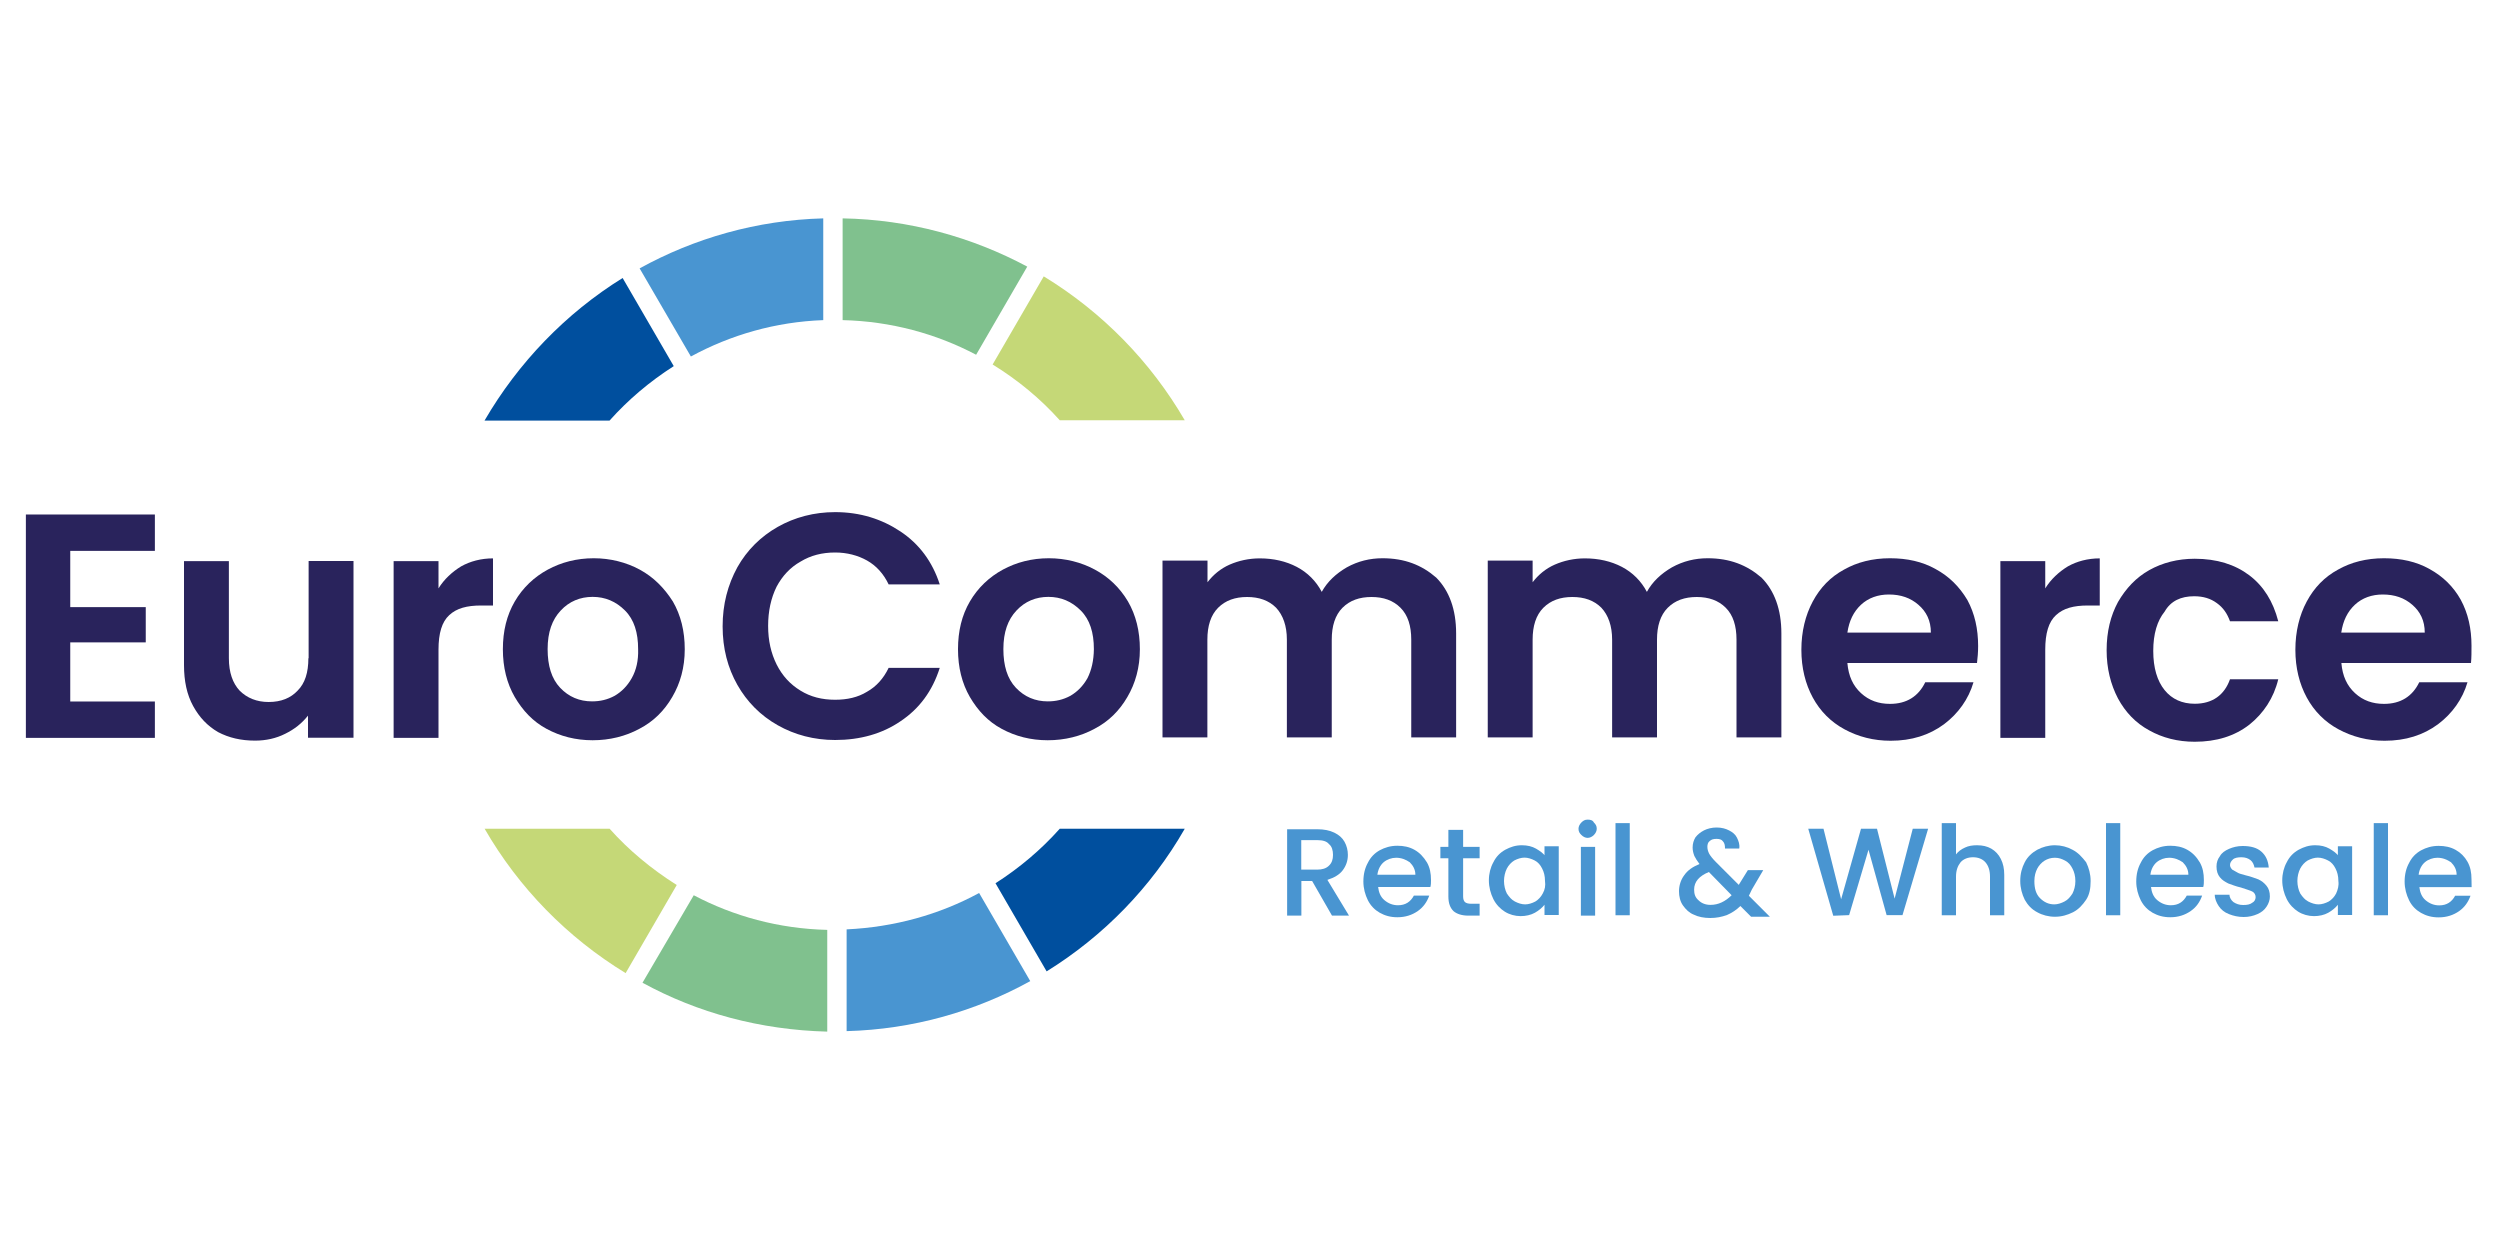 <?xml version="1.0" encoding="utf-8"?>
<!-- Generator: Adobe Illustrator 28.3.0, SVG Export Plug-In . SVG Version: 6.00 Build 0)  -->
<svg version="1.1" id="Laag_1" xmlns="http://www.w3.org/2000/svg" xmlns:xlink="http://www.w3.org/1999/xlink" x="0px" y="0px"
	 viewBox="0 0 200 100" style="enable-background:new 0 0 200 100;" xml:space="preserve">
<style type="text/css">
	.st0{fill:#29235C;}
	.st1{fill:#004F9E;}
	.st2{fill:#4995D1;}
	.st3{fill:#80C18E;}
	.st4{fill:#C5D877;}
</style>
<g>
	<polygon class="st0" points="2.07,59.03 12.39,59.03 12.39,56.12 5.62,56.12 5.62,51.39 11.66,51.39 11.66,48.57 5.62,48.57 
		5.62,44.07 12.39,44.07 12.39,41.16 2.07,41.16 	"/>
	<path class="st0" d="M24.67,52.66c0,1.14-0.27,2-0.86,2.59c-0.55,0.59-1.32,0.91-2.32,0.91c-0.95,0-1.73-0.32-2.32-0.91
		c-0.55-0.59-0.86-1.45-0.86-2.59v-7.77h-3.59v8.32c0,1.27,0.23,2.36,0.73,3.27c0.5,0.91,1.14,1.59,2,2.09
		c0.86,0.45,1.82,0.68,2.96,0.68c0.86,0,1.68-0.18,2.41-0.55c0.73-0.36,1.32-0.82,1.82-1.45v1.77h3.64V44.88h-3.59V52.66z"/>
	<path class="st0" d="M35.08,47.07v-2.18h-3.59v14.14h3.59v-7.05c0-1.32,0.27-2.23,0.86-2.77c0.59-0.55,1.41-0.77,2.55-0.77h0.95
		v-3.77c-0.95,0-1.82,0.23-2.55,0.64C36.17,45.75,35.53,46.34,35.08,47.07z"/>
	<path class="st0" d="M51.18,45.57c-1.09-0.59-2.36-0.91-3.68-0.91c-1.36,0-2.59,0.32-3.68,0.91c-1.09,0.59-2,1.45-2.64,2.55
		s-0.95,2.36-0.95,3.82c0,1.45,0.32,2.73,0.95,3.82c0.64,1.09,1.45,1.96,2.55,2.55c1.09,0.59,2.32,0.91,3.68,0.91
		s2.64-0.32,3.73-0.91c1.14-0.59,2-1.45,2.64-2.55c0.64-1.09,1-2.36,1-3.82s-0.32-2.73-0.95-3.82
		C53.13,47.02,52.27,46.16,51.18,45.57z M50.54,54.25c-0.36,0.64-0.82,1.09-1.36,1.41c-0.59,0.32-1.18,0.45-1.82,0.45
		c-1,0-1.86-0.36-2.55-1.09s-1-1.77-1-3.09c0-1.36,0.36-2.36,1.05-3.09c0.68-0.73,1.55-1.09,2.55-1.09c1,0,1.86,0.36,2.59,1.09
		c0.73,0.73,1.05,1.77,1.05,3.09C51.08,52.84,50.9,53.61,50.54,54.25z"/>
	<path class="st0" d="M64.04,44.93c0.82-0.5,1.73-0.73,2.77-0.73c0.95,0,1.82,0.23,2.55,0.64s1.32,1.05,1.73,1.91h4.09
		c-0.59-1.82-1.64-3.23-3.14-4.23c-1.5-1-3.23-1.55-5.23-1.55c-1.68,0-3.23,0.41-4.59,1.18c-1.36,0.77-2.46,1.86-3.23,3.23
		c-0.77,1.41-1.18,2.96-1.18,4.73c0,1.77,0.41,3.32,1.18,4.68c0.77,1.36,1.86,2.46,3.23,3.23c1.36,0.77,2.91,1.18,4.59,1.18
		c2,0,3.77-0.5,5.23-1.5c1.5-1,2.55-2.41,3.14-4.27h-4.09c-0.41,0.86-1,1.5-1.73,1.91c-0.73,0.45-1.59,0.64-2.55,0.64
		c-1.05,0-1.96-0.23-2.77-0.73c-0.82-0.5-1.45-1.18-1.91-2.09c-0.45-0.91-0.68-1.91-0.68-3.09c0-1.18,0.23-2.23,0.68-3.14
		C62.59,46.07,63.22,45.39,64.04,44.93z"/>
	<path class="st0" d="M87.59,45.57c-1.09-0.59-2.36-0.91-3.68-0.91c-1.36,0-2.59,0.32-3.68,0.91c-1.09,0.59-2,1.45-2.64,2.55
		c-0.64,1.09-0.95,2.36-0.95,3.82c0,1.45,0.32,2.73,0.95,3.82c0.64,1.09,1.45,1.96,2.55,2.55c1.09,0.59,2.32,0.91,3.68,0.91
		s2.64-0.32,3.73-0.91c1.14-0.59,2-1.45,2.64-2.55c0.64-1.09,1-2.36,1-3.82s-0.32-2.73-0.95-3.82
		C89.59,47.02,88.69,46.16,87.59,45.57z M87,54.25c-0.36,0.64-0.82,1.09-1.36,1.41c-0.59,0.32-1.18,0.45-1.82,0.45
		c-1,0-1.86-0.36-2.55-1.09s-1-1.77-1-3.09c0-1.36,0.36-2.36,1.05-3.09c0.68-0.73,1.55-1.09,2.55-1.09c1,0,1.86,0.36,2.59,1.09
		c0.73,0.73,1.05,1.77,1.05,3.09C87.5,52.84,87.32,53.61,87,54.25z"/>
	<path class="st0" d="M110.6,44.66c-1,0-1.96,0.23-2.86,0.73c-0.86,0.5-1.55,1.14-2,1.96c-0.45-0.86-1.14-1.55-2-2
		c-0.86-0.45-1.86-0.68-2.96-0.68c-0.86,0-1.68,0.18-2.41,0.5c-0.73,0.32-1.32,0.82-1.77,1.41v-1.73H93v14.14h3.59v-7.82
		c0-1.09,0.27-1.96,0.86-2.55c0.59-0.59,1.36-0.86,2.32-0.86c0.95,0,1.73,0.27,2.32,0.86c0.55,0.59,0.86,1.45,0.86,2.55v7.82h3.59
		v-7.82c0-1.09,0.27-1.96,0.86-2.55c0.59-0.59,1.36-0.86,2.32-0.86s1.73,0.27,2.32,0.86c0.59,0.59,0.86,1.45,0.86,2.55v7.82h3.59
		v-8.32c0-1.91-0.55-3.41-1.59-4.46C113.74,45.2,112.37,44.66,110.6,44.66z"/>
	<path class="st0" d="M136.61,44.66c-1,0-1.96,0.23-2.86,0.73c-0.86,0.5-1.55,1.14-2,1.96c-0.45-0.86-1.14-1.55-2-2
		s-1.86-0.68-2.96-0.68c-0.86,0-1.68,0.18-2.41,0.5c-0.73,0.32-1.32,0.82-1.77,1.41v-1.73h-3.59v14.14h3.59v-7.82
		c0-1.09,0.27-1.96,0.86-2.55c0.59-0.59,1.36-0.86,2.32-0.86s1.73,0.27,2.32,0.86c0.55,0.59,0.86,1.45,0.86,2.55v7.82h3.59v-7.82
		c0-1.09,0.27-1.96,0.86-2.55s1.36-0.86,2.32-0.86c0.95,0,1.73,0.27,2.32,0.86s0.86,1.45,0.86,2.55v7.82h3.59v-8.32
		c0-1.91-0.55-3.41-1.59-4.46C139.75,45.2,138.38,44.66,136.61,44.66z"/>
	<path class="st0" d="M154.84,45.52c-1.05-0.59-2.27-0.86-3.64-0.86c-1.41,0-2.64,0.32-3.68,0.91c-1.09,0.59-1.91,1.45-2.5,2.55
		s-0.91,2.41-0.91,3.86c0,1.45,0.32,2.73,0.91,3.82c0.59,1.09,1.45,1.96,2.55,2.55c1.09,0.59,2.32,0.91,3.68,0.91
		c1.68,0,3.09-0.45,4.27-1.32c1.14-0.86,1.96-2,2.36-3.36h-3.86c-0.55,1.14-1.5,1.73-2.82,1.73c-0.91,0-1.68-0.27-2.32-0.86
		c-0.64-0.59-1-1.36-1.09-2.41h10.37c0.05-0.41,0.09-0.86,0.09-1.36c0-1.36-0.27-2.59-0.86-3.68
		C156.75,46.93,155.93,46.11,154.84,45.52z M147.79,50.61c0.14-0.95,0.5-1.68,1.09-2.23c0.59-0.55,1.36-0.82,2.23-0.82
		c0.95,0,1.73,0.27,2.36,0.82c0.64,0.55,1,1.27,1,2.23H147.79z"/>
	<path class="st0" d="M163.62,47.07v-2.18h-3.59v14.14h3.59v-7.05c0-1.32,0.27-2.23,0.86-2.77c0.59-0.55,1.41-0.77,2.55-0.77h0.95
		v-3.77c-0.95,0-1.82,0.23-2.55,0.64C164.71,45.75,164.07,46.34,163.62,47.07z"/>
	<path class="st0" d="M175.53,47.7c0.73,0,1.32,0.18,1.82,0.55c0.5,0.36,0.82,0.82,1.05,1.45h3.86c-0.41-1.59-1.18-2.82-2.32-3.68
		c-1.14-0.86-2.59-1.32-4.36-1.32c-1.36,0-2.59,0.32-3.64,0.91c-1.05,0.59-1.86,1.45-2.5,2.55c-0.59,1.09-0.91,2.36-0.91,3.86
		c0,1.45,0.32,2.73,0.91,3.86c0.59,1.09,1.41,1.96,2.5,2.55c1.05,0.59,2.27,0.91,3.64,0.91c1.73,0,3.18-0.45,4.36-1.36
		c1.14-0.91,1.96-2.14,2.32-3.64h-3.86c-0.45,1.27-1.41,1.96-2.82,1.96c-1,0-1.82-0.36-2.41-1.09s-0.91-1.77-0.91-3.14
		s0.32-2.41,0.91-3.14C173.66,48.07,174.48,47.7,175.53,47.7z"/>
	<path class="st0" d="M197.72,51.66c0-1.36-0.27-2.59-0.86-3.68c-0.59-1.05-1.41-1.86-2.5-2.46c-1.05-0.59-2.27-0.86-3.64-0.86
		c-1.41,0-2.64,0.32-3.68,0.91c-1.09,0.59-1.91,1.45-2.5,2.55c-0.59,1.09-0.91,2.41-0.91,3.86c0,1.45,0.32,2.73,0.91,3.82
		c0.59,1.09,1.45,1.96,2.55,2.55s2.32,0.91,3.68,0.91c1.68,0,3.09-0.45,4.27-1.32c1.14-0.86,1.96-2,2.36-3.36h-3.86
		c-0.55,1.14-1.5,1.73-2.82,1.73c-0.91,0-1.68-0.27-2.32-0.86c-0.64-0.59-1-1.36-1.09-2.41h10.37
		C197.72,52.61,197.72,52.16,197.72,51.66z M187.3,50.61c0.14-0.95,0.5-1.68,1.09-2.23c0.59-0.55,1.36-0.82,2.23-0.82
		c0.95,0,1.73,0.27,2.36,0.82c0.64,0.55,1,1.27,1,2.23H187.3z"/>
</g>
<g>
	<path class="st1" d="M38.76,33.65h10c1.5-1.68,3.23-3.14,5.14-4.36l-4.09-7.05C45.26,25.06,41.45,29.02,38.76,33.65z"/>
	<path class="st1" d="M84.78,66.3c-1.5,1.68-3.23,3.14-5.14,4.36l4.09,7.05c4.55-2.82,8.37-6.73,11.05-11.41H84.78z"/>
</g>
<g>
	<path class="st2" d="M107.42,69.62c0.27-0.36,0.41-0.77,0.41-1.23c0-0.36-0.09-0.73-0.27-1.05c-0.18-0.32-0.45-0.55-0.82-0.73
		s-0.82-0.27-1.36-0.27h-2.41v6.91h1.14v-2.77h0.86l1.59,2.77h1.36l-1.73-2.86C106.74,70.21,107.15,69.98,107.42,69.62z
		 M104.1,69.53v-2.32h1.27c0.45,0,0.77,0.09,0.95,0.32c0.23,0.18,0.32,0.5,0.32,0.86s-0.09,0.64-0.32,0.86
		c-0.23,0.23-0.55,0.32-0.95,0.32h-1.27V69.53z"/>
	<path class="st2" d="M113.15,67.98c-0.41-0.23-0.86-0.32-1.36-0.32c-0.55,0-1,0.14-1.41,0.36c-0.41,0.23-0.73,0.55-0.95,1
		c-0.23,0.41-0.36,0.91-0.36,1.5c0,0.55,0.14,1.05,0.36,1.5c0.23,0.45,0.55,0.77,0.95,1c0.41,0.23,0.86,0.36,1.41,0.36
		c0.64,0,1.18-0.18,1.64-0.5c0.45-0.32,0.73-0.73,0.91-1.23h-1.23c-0.27,0.5-0.68,0.77-1.27,0.77c-0.41,0-0.77-0.14-1.09-0.41
		s-0.45-0.64-0.5-1.05h4.18c0.05-0.18,0.05-0.36,0.05-0.55c0-0.55-0.09-1-0.32-1.41C113.87,68.53,113.56,68.21,113.15,67.98z
		 M110.19,69.98c0.05-0.41,0.23-0.77,0.5-1c0.27-0.23,0.64-0.36,1-0.36c0.41,0,0.77,0.14,1.09,0.36c0.27,0.27,0.45,0.59,0.45,1
		H110.19z"/>
	<path class="st2" d="M117.01,66.39h-1.14v1.36h-0.64v0.91h0.64v3.05c0,0.55,0.14,0.91,0.41,1.18c0.27,0.23,0.68,0.36,1.18,0.36
		h0.91V72.3h-0.68c-0.23,0-0.41-0.05-0.5-0.14c-0.09-0.09-0.14-0.23-0.14-0.45v-3.05h1.32v-0.91h-1.32v-1.36H117.01z"/>
	<path class="st2" d="M123.65,68.53c-0.18-0.27-0.45-0.45-0.77-0.64c-0.32-0.18-0.68-0.27-1.14-0.27c-0.5,0-0.91,0.14-1.32,0.36
		c-0.41,0.23-0.73,0.55-0.95,1c-0.23,0.41-0.36,0.91-0.36,1.45c0,0.55,0.14,1.05,0.36,1.5c0.23,0.45,0.55,0.77,0.91,1
		c0.36,0.23,0.82,0.36,1.27,0.36c0.41,0,0.82-0.09,1.14-0.27c0.32-0.18,0.59-0.41,0.77-0.64v0.82h1.14v-5.5h-1.14v0.82H123.65z
		 M123.42,71.48c-0.14,0.27-0.36,0.5-0.59,0.64c-0.27,0.14-0.55,0.23-0.82,0.23c-0.27,0-0.55-0.09-0.82-0.23
		c-0.27-0.14-0.45-0.36-0.64-0.64c-0.14-0.27-0.23-0.64-0.23-1c0-0.36,0.09-0.73,0.23-1s0.36-0.5,0.59-0.64
		c0.27-0.14,0.55-0.23,0.82-0.23c0.27,0,0.55,0.09,0.82,0.23c0.27,0.14,0.45,0.36,0.59,0.64c0.14,0.27,0.23,0.59,0.23,1
		C123.65,70.85,123.6,71.16,123.42,71.48z"/>
	<rect x="126.47" y="67.75" class="st2" width="1.14" height="5.5"/>
	<path class="st2" d="M127.01,65.57c-0.23,0-0.36,0.09-0.5,0.23c-0.14,0.14-0.23,0.32-0.23,0.5c0,0.23,0.09,0.36,0.23,0.5
		c0.14,0.14,0.32,0.23,0.5,0.23c0.18,0,0.36-0.09,0.5-0.23c0.14-0.14,0.23-0.32,0.23-0.5c0-0.23-0.09-0.36-0.23-0.5
		C127.42,65.62,127.24,65.57,127.01,65.57z"/>
	<rect x="129.24" y="65.85" class="st2" width="1.14" height="7.37"/>
	<path class="st2" d="M140.15,71.16l0.91-1.55h-1.23l-0.73,1.18l-1.82-1.82c-0.27-0.27-0.45-0.5-0.55-0.68
		c-0.09-0.18-0.14-0.36-0.14-0.55c0-0.18,0.05-0.36,0.18-0.45c0.14-0.14,0.32-0.18,0.55-0.18c0.23,0,0.41,0.05,0.5,0.18
		c0.14,0.14,0.18,0.32,0.18,0.59h1.14c0.05-0.32-0.05-0.59-0.18-0.86s-0.36-0.45-0.64-0.59c-0.27-0.14-0.59-0.23-1-0.23
		c-0.36,0-0.73,0.09-1,0.23c-0.27,0.14-0.5,0.32-0.68,0.55c-0.14,0.23-0.23,0.5-0.23,0.82c0,0.23,0.05,0.45,0.14,0.68
		c0.09,0.18,0.23,0.41,0.41,0.64c-0.55,0.23-0.95,0.5-1.23,0.91c-0.27,0.36-0.41,0.82-0.41,1.27c0,0.41,0.09,0.82,0.32,1.14
		s0.5,0.59,0.86,0.73c0.36,0.18,0.82,0.27,1.32,0.27s0.91-0.09,1.32-0.23c0.41-0.18,0.77-0.41,1.09-0.73l0.86,0.86h1.5l-1.68-1.68
		L140.15,71.16z M136.84,72.39c-0.41,0-0.73-0.14-0.95-0.36c-0.27-0.23-0.36-0.5-0.36-0.86c0-0.64,0.41-1.09,1.18-1.41l1.82,1.86
		C138.02,72.12,137.47,72.39,136.84,72.39z"/>
	<polygon class="st2" points="151.57,71.89 150.16,66.3 148.88,66.3 147.29,71.94 145.88,66.3 144.66,66.3 146.66,73.26 
		147.93,73.21 149.48,67.98 150.93,73.21 152.2,73.21 154.25,66.3 153.02,66.3 	"/>
	<path class="st2" d="M159.3,67.89c-0.32-0.18-0.68-0.27-1.14-0.27c-0.36,0-0.68,0.05-0.95,0.18c-0.32,0.14-0.55,0.32-0.73,0.55
		v-2.5h-1.14v7.37h1.14v-3.09c0-0.5,0.14-0.86,0.36-1.14c0.23-0.27,0.59-0.41,1-0.41c0.41,0,0.77,0.14,1,0.41
		c0.23,0.27,0.36,0.64,0.36,1.14v3.09h1.14v-3.23c0-0.5-0.09-0.91-0.27-1.27C159.89,68.35,159.61,68.07,159.3,67.89z"/>
	<path class="st2" d="M165.8,67.98c-0.41-0.23-0.91-0.36-1.41-0.36c-0.5,0-1,0.14-1.41,0.36c-0.41,0.23-0.77,0.55-1,1
		s-0.36,0.91-0.36,1.5c0,0.55,0.14,1.05,0.36,1.5c0.23,0.41,0.55,0.77,1,1c0.41,0.23,0.91,0.36,1.41,0.36c0.55,0,1-0.14,1.45-0.36
		c0.45-0.23,0.77-0.59,1.05-1c0.27-0.41,0.36-0.91,0.36-1.5c0-0.55-0.14-1.05-0.36-1.5C166.57,68.57,166.25,68.21,165.8,67.98z
		 M165.8,71.48c-0.18,0.27-0.36,0.5-0.64,0.64c-0.27,0.14-0.55,0.23-0.82,0.23c-0.45,0-0.82-0.18-1.14-0.5
		c-0.32-0.32-0.45-0.77-0.45-1.36c0-0.41,0.09-0.73,0.23-1c0.14-0.27,0.36-0.5,0.59-0.64c0.23-0.14,0.5-0.23,0.82-0.23
		c0.32,0,0.55,0.09,0.82,0.23c0.27,0.14,0.45,0.36,0.59,0.64c0.14,0.27,0.23,0.59,0.23,1C166.03,70.89,165.93,71.21,165.8,71.48z"/>
	<rect x="168.48" y="65.85" class="st2" width="1.14" height="7.37"/>
	<path class="st2" d="M174.98,67.98c-0.41-0.23-0.86-0.32-1.36-0.32c-0.55,0-1,0.14-1.41,0.36c-0.41,0.23-0.73,0.55-0.95,1
		c-0.23,0.41-0.36,0.91-0.36,1.5c0,0.55,0.14,1.05,0.36,1.5c0.23,0.45,0.55,0.77,0.95,1c0.41,0.23,0.86,0.36,1.41,0.36
		c0.64,0,1.18-0.18,1.64-0.5s0.73-0.73,0.91-1.23h-1.23c-0.27,0.5-0.68,0.77-1.27,0.77c-0.41,0-0.77-0.14-1.09-0.41
		c-0.32-0.27-0.45-0.64-0.5-1.05h4.18c0.05-0.18,0.05-0.36,0.05-0.55c0-0.55-0.09-1-0.32-1.41
		C175.71,68.53,175.39,68.21,174.98,67.98z M172.03,69.98c0.05-0.41,0.23-0.77,0.5-1c0.27-0.23,0.64-0.36,1-0.36
		c0.41,0,0.77,0.14,1.09,0.36c0.27,0.27,0.45,0.59,0.45,1H172.03z"/>
	<path class="st2" d="M180.67,70.35c-0.27-0.09-0.59-0.23-1-0.32c-0.32-0.09-0.55-0.14-0.68-0.23c-0.14-0.09-0.27-0.14-0.41-0.23
		c-0.09-0.09-0.18-0.23-0.18-0.36c0-0.18,0.09-0.32,0.23-0.45c0.14-0.14,0.41-0.18,0.68-0.18c0.32,0,0.55,0.09,0.73,0.23
		c0.18,0.14,0.27,0.36,0.32,0.59h1.14c-0.05-0.55-0.23-0.95-0.59-1.27c-0.36-0.32-0.86-0.45-1.5-0.45c-0.41,0-0.77,0.09-1.09,0.23
		c-0.32,0.14-0.59,0.32-0.73,0.59c-0.18,0.23-0.27,0.5-0.27,0.82c0,0.36,0.09,0.64,0.27,0.86c0.18,0.23,0.41,0.36,0.68,0.5
		c0.27,0.09,0.59,0.23,1,0.32c0.41,0.14,0.73,0.23,0.91,0.32s0.27,0.27,0.27,0.45c0,0.18-0.09,0.36-0.27,0.45
		c-0.18,0.14-0.41,0.18-0.73,0.18c-0.32,0-0.55-0.09-0.77-0.23c-0.18-0.14-0.32-0.36-0.32-0.59h-1.18c0,0.32,0.14,0.64,0.32,0.91
		c0.18,0.27,0.45,0.5,0.82,0.64c0.36,0.14,0.73,0.23,1.18,0.23c0.41,0,0.77-0.09,1.09-0.23c0.32-0.14,0.55-0.32,0.73-0.59
		s0.27-0.55,0.27-0.82c0-0.36-0.09-0.64-0.27-0.86C181.12,70.62,180.94,70.48,180.67,70.35z"/>
	<path class="st2" d="M187.12,68.53c-0.18-0.27-0.45-0.45-0.77-0.64c-0.32-0.18-0.68-0.27-1.14-0.27c-0.5,0-0.91,0.14-1.32,0.36
		c-0.41,0.23-0.73,0.55-0.95,1c-0.23,0.41-0.36,0.91-0.36,1.45c0,0.55,0.14,1.05,0.36,1.5c0.23,0.45,0.55,0.77,0.91,1
		c0.36,0.23,0.82,0.36,1.27,0.36c0.41,0,0.82-0.09,1.14-0.27c0.32-0.18,0.59-0.41,0.77-0.64v0.82h1.14v-5.5h-1.14v0.82H187.12z
		 M186.89,71.48c-0.14,0.27-0.36,0.5-0.59,0.64c-0.27,0.14-0.55,0.23-0.82,0.23s-0.55-0.09-0.82-0.23
		c-0.27-0.14-0.45-0.36-0.64-0.64c-0.14-0.27-0.23-0.64-0.23-1c0-0.36,0.09-0.73,0.23-1s0.36-0.5,0.59-0.64
		c0.27-0.14,0.55-0.23,0.82-0.23c0.27,0,0.55,0.09,0.82,0.23c0.27,0.14,0.45,0.36,0.59,0.64c0.14,0.27,0.23,0.59,0.23,1
		C187.12,70.85,187.03,71.16,186.89,71.48z"/>
	<rect x="189.9" y="65.85" class="st2" width="1.14" height="7.37"/>
	<path class="st2" d="M197.72,70.35c0-0.55-0.09-1-0.32-1.41c-0.23-0.41-0.55-0.73-0.95-0.95c-0.41-0.23-0.86-0.32-1.36-0.32
		c-0.55,0-1,0.14-1.41,0.36c-0.41,0.23-0.73,0.55-0.95,1c-0.23,0.41-0.36,0.91-0.36,1.5c0,0.55,0.14,1.05,0.36,1.5s0.55,0.77,0.95,1
		c0.41,0.23,0.86,0.36,1.41,0.36c0.64,0,1.18-0.18,1.64-0.5c0.45-0.32,0.73-0.73,0.91-1.23h-1.23c-0.27,0.5-0.68,0.77-1.27,0.77
		c-0.41,0-0.77-0.14-1.09-0.41c-0.32-0.27-0.45-0.64-0.5-1.05h4.18C197.72,70.76,197.72,70.57,197.72,70.35z M193.49,69.98
		c0.05-0.41,0.23-0.77,0.5-1c0.27-0.23,0.64-0.36,1-0.36c0.41,0,0.77,0.14,1.09,0.36c0.27,0.27,0.45,0.59,0.45,1H193.49z"/>
	<path class="st2" d="M55.27,28.52c3.18-1.73,6.77-2.77,10.59-2.91v-8.14c-5.32,0.14-10.32,1.59-14.69,4L55.27,28.52z"/>
	<path class="st2" d="M67.73,74.35v8.14c5.32-0.14,10.32-1.59,14.69-4l-4.09-7.05C75.14,73.17,71.54,74.17,67.73,74.35z"/>
</g>
<g>
	<path class="st3" d="M67.41,17.47v8.14c3.86,0.09,7.5,1.09,10.68,2.77l4.09-7.05C77.77,18.97,72.73,17.56,67.41,17.47z"/>
	<path class="st3" d="M51.4,78.62c4.41,2.41,9.41,3.77,14.78,3.91v-8.14c-3.86-0.09-7.5-1.09-10.68-2.77L51.4,78.62z"/>
</g>
<g>
	<path class="st4" d="M83.5,22.11l-4.09,7.05c2,1.23,3.82,2.73,5.37,4.46h10C92.05,28.93,88.19,24.97,83.5,22.11z"/>
	<path class="st4" d="M48.77,66.3h-10c2.73,4.73,6.59,8.68,11.28,11.55l4.09-7.05C52.13,69.53,50.31,68.03,48.77,66.3z"/>
</g>
</svg>
